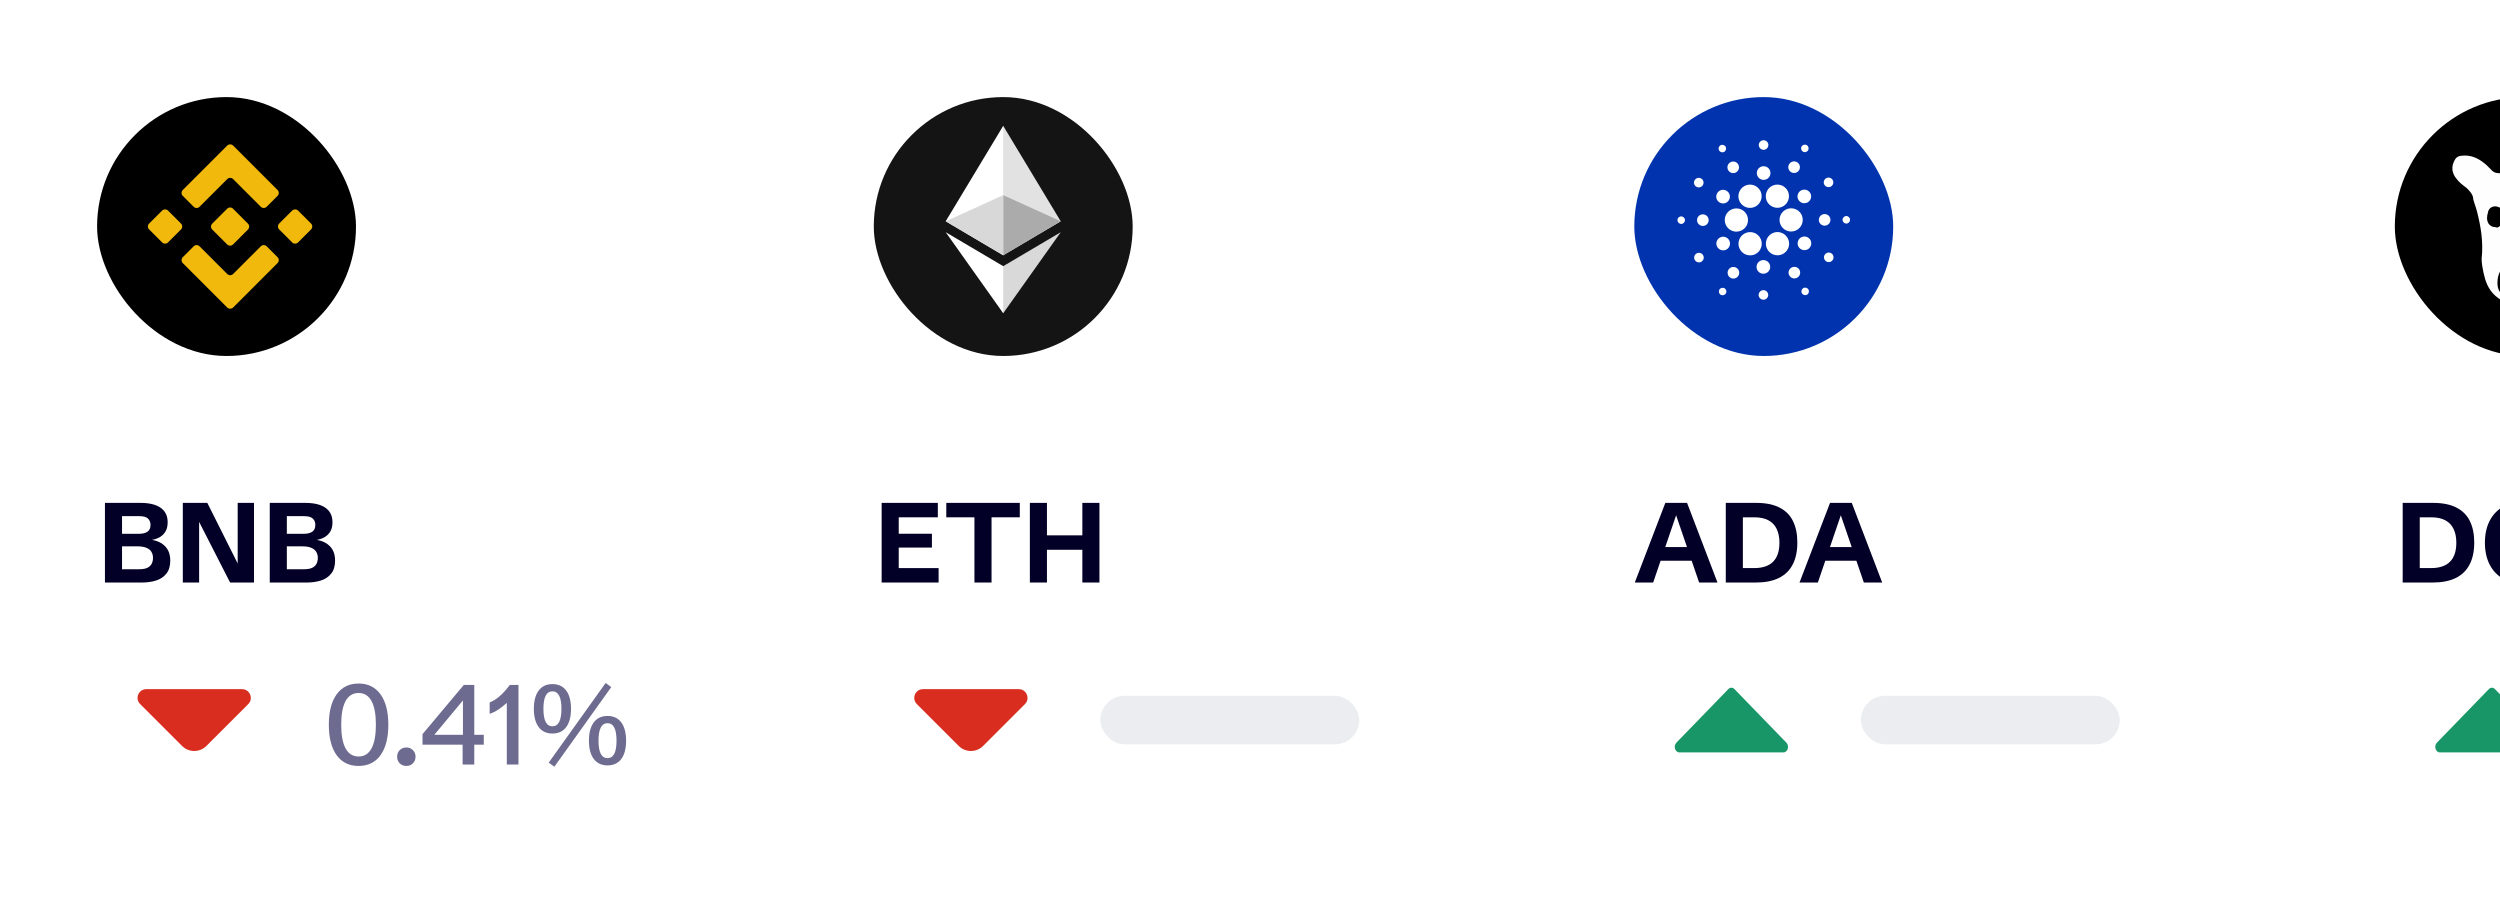 <svg width="309" height="113" viewBox="0 0 309 113" fill="none" xmlns="http://www.w3.org/2000/svg">
<g filter="url(#filter0_d_2122_20564)">
<rect x="4" width="84" height="105" rx="12" fill="white" shape-rendering="crispEdges"/>
<rect x="12" y="8" width="32" height="32" rx="16" fill="black"/>
<path d="M28.081 13.993L22.596 19.479C22.388 19.686 22.388 20.008 22.596 20.215L23.933 21.553C24.141 21.76 24.462 21.76 24.67 21.553L28.081 18.141C28.289 17.933 28.61 17.933 28.818 18.141L32.23 21.553C32.437 21.76 32.758 21.76 32.966 21.553L34.304 20.215C34.511 20.008 34.511 19.686 34.304 19.479L28.818 13.993C28.61 13.796 28.279 13.796 28.081 13.993Z" fill="#F0B90B"/>
<path d="M28.081 34.008L22.596 28.522C22.388 28.314 22.388 27.993 22.596 27.785L23.933 26.448C24.141 26.24 24.462 26.24 24.67 26.448L28.081 29.859C28.289 30.067 28.61 30.067 28.818 29.859L32.23 26.448C32.437 26.24 32.758 26.24 32.966 26.448L34.304 27.785C34.511 27.993 34.511 28.314 34.304 28.522L28.818 34.008C28.61 34.205 28.279 34.205 28.081 34.008Z" fill="#F0B90B"/>
<path d="M36.844 22.03L38.441 23.627C38.649 23.834 38.649 24.156 38.441 24.363L36.844 25.96C36.637 26.168 36.316 26.168 36.108 25.96L34.511 24.363C34.304 24.156 34.304 23.834 34.511 23.627L36.108 22.03C36.316 21.833 36.647 21.833 36.844 22.03Z" fill="#F0B90B"/>
<path d="M20.771 22.03L22.368 23.627C22.575 23.834 22.575 24.156 22.368 24.363L20.771 25.96C20.563 26.168 20.242 26.168 20.034 25.96L18.437 24.363C18.23 24.156 18.23 23.834 18.437 23.627L20.034 22.03C20.242 21.833 20.574 21.833 20.771 22.03Z" fill="#F0B90B"/>
<path d="M28.808 21.802L30.643 23.637C30.85 23.845 30.85 24.166 30.643 24.373L28.808 26.209C28.6 26.416 28.279 26.416 28.071 26.209L26.236 24.373C26.028 24.166 26.028 23.845 26.236 23.637L28.071 21.802C28.279 21.594 28.61 21.594 28.808 21.802Z" fill="#F0B90B"/>
<path d="M12.971 68V58.156H17.332C18.453 58.156 19.299 58.361 19.868 58.772C20.438 59.177 20.723 59.77 20.723 60.549C20.723 61.05 20.62 61.453 20.415 61.759C20.21 62.064 19.953 62.294 19.643 62.449C19.333 62.6 19.02 62.698 18.706 62.743L18.727 62.716C19.438 62.83 20 63.101 20.415 63.529C20.834 63.953 21.044 64.541 21.044 65.293C21.044 65.972 20.882 66.51 20.559 66.906C20.24 67.303 19.816 67.585 19.287 67.754C18.759 67.918 18.182 68 17.558 68H12.971ZM15.083 66.359H17.189C17.644 66.359 17.995 66.296 18.241 66.168C18.492 66.036 18.665 65.865 18.761 65.655C18.861 65.441 18.911 65.209 18.911 64.958C18.911 64.666 18.845 64.416 18.713 64.206C18.585 63.992 18.38 63.825 18.098 63.707C17.82 63.589 17.451 63.529 16.99 63.529H15.083V66.359ZM15.083 61.977H17.175C17.617 61.977 17.965 61.893 18.221 61.725C18.476 61.551 18.604 61.271 18.604 60.884C18.604 60.56 18.501 60.298 18.296 60.098C18.091 59.897 17.729 59.797 17.209 59.797H15.083V61.977ZM22.596 68V58.156H25.624L30.033 66.954L29.377 66.995V58.156H31.394V68H28.44L23.922 59.154L24.612 59.106V68H22.596ZM33.342 68V58.156H37.703C38.824 58.156 39.67 58.361 40.239 58.772C40.809 59.177 41.094 59.77 41.094 60.549C41.094 61.05 40.991 61.453 40.786 61.759C40.581 62.064 40.324 62.294 40.014 62.449C39.704 62.6 39.392 62.698 39.077 62.743L39.098 62.716C39.809 62.83 40.371 63.101 40.786 63.529C41.205 63.953 41.415 64.541 41.415 65.293C41.415 65.972 41.253 66.51 40.93 66.906C40.611 67.303 40.187 67.585 39.658 67.754C39.13 67.918 38.553 68 37.929 68H33.342ZM35.454 66.359H37.56C38.015 66.359 38.366 66.296 38.612 66.168C38.863 66.036 39.036 65.865 39.132 65.655C39.232 65.441 39.282 65.209 39.282 64.958C39.282 64.666 39.216 64.416 39.084 64.206C38.956 63.992 38.751 63.825 38.469 63.707C38.191 63.589 37.822 63.529 37.361 63.529H35.454V66.359ZM35.454 61.977H37.546C37.988 61.977 38.337 61.893 38.592 61.725C38.847 61.551 38.975 61.271 38.975 60.884C38.975 60.56 38.872 60.298 38.667 60.098C38.462 59.897 38.1 59.797 37.58 59.797H35.454V61.977Z" fill="#020027"/>
<path d="M29.92 81.18H23.69H18.08C17.12 81.18 16.64 82.34 17.32 83.02L22.5 88.2C23.33 89.03 24.68 89.03 25.51 88.2L27.48 86.23L30.69 83.02C31.36 82.34 30.88 81.18 29.92 81.18Z" fill="#D92D20"/>
<path d="M44.32 90.671C43.154 90.671 42.249 90.227 41.606 89.338C40.964 88.445 40.643 87.191 40.643 85.578C40.643 83.965 40.964 82.714 41.606 81.825C42.249 80.932 43.154 80.485 44.32 80.485C45.492 80.485 46.396 80.932 47.034 81.825C47.677 82.714 47.998 83.965 47.998 85.578C47.998 87.191 47.677 88.445 47.034 89.338C46.396 90.227 45.492 90.671 44.32 90.671ZM44.32 89.502C45.027 89.502 45.56 89.169 45.92 88.504C46.28 87.838 46.46 86.863 46.46 85.578C46.46 84.293 46.28 83.318 45.92 82.652C45.56 81.987 45.027 81.654 44.32 81.654C43.614 81.654 43.078 81.987 42.714 82.652C42.354 83.318 42.174 84.293 42.174 85.578C42.174 86.863 42.354 87.838 42.714 88.504C43.078 89.169 43.614 89.502 44.32 89.502ZM50.227 90.671C49.898 90.671 49.625 90.564 49.406 90.35C49.192 90.131 49.085 89.857 49.085 89.529C49.085 89.201 49.192 88.93 49.406 88.716C49.625 88.497 49.898 88.388 50.227 88.388C50.55 88.388 50.819 88.497 51.033 88.716C51.252 88.93 51.361 89.201 51.361 89.529C51.361 89.857 51.252 90.131 51.033 90.35C50.819 90.564 50.55 90.671 50.227 90.671ZM57.179 90.5V87.301L57.22 87.246V81.586L57.582 82.14L53.316 87.26L52.927 86.822H59.797V88.039H52.223V86.74L57.329 80.656H58.621V90.5H57.179ZM62.641 90.5V82.878C62.272 83.206 61.925 83.48 61.602 83.698C61.283 83.912 60.922 84.092 60.522 84.238V82.83C60.745 82.73 60.977 82.607 61.219 82.461C61.46 82.311 61.727 82.094 62.019 81.811C62.315 81.529 62.648 81.144 63.017 80.656H64.083V90.5H62.641ZM68.28 86.665C67.546 86.665 66.979 86.398 66.578 85.865C66.182 85.332 65.983 84.58 65.983 83.609C65.983 82.639 66.182 81.887 66.578 81.353C66.979 80.82 67.546 80.554 68.28 80.554C69.019 80.554 69.586 80.82 69.982 81.353C70.379 81.887 70.577 82.639 70.577 83.609C70.577 84.585 70.379 85.339 69.982 85.872C69.586 86.401 69.019 86.665 68.28 86.665ZM68.28 85.769C69.023 85.769 69.394 85.049 69.394 83.609C69.394 82.169 69.023 81.449 68.28 81.449C67.537 81.449 67.166 82.169 67.166 83.609C67.166 85.049 67.537 85.769 68.28 85.769ZM68.519 90.767L67.822 90.261L74.856 80.417L75.554 80.923L68.519 90.767ZM75.089 90.603C74.355 90.603 73.788 90.336 73.387 89.803C72.99 89.269 72.792 88.518 72.792 87.547C72.792 86.576 72.99 85.824 73.387 85.291C73.788 84.758 74.355 84.491 75.089 84.491C75.827 84.491 76.394 84.758 76.791 85.291C77.188 85.824 77.386 86.576 77.386 87.547C77.386 88.522 77.188 89.276 76.791 89.81C76.394 90.338 75.827 90.603 75.089 90.603ZM75.089 89.707C75.832 89.707 76.203 88.987 76.203 87.547C76.203 86.107 75.832 85.387 75.089 85.387C74.346 85.387 73.975 86.107 73.975 87.547C73.975 88.987 74.346 89.707 75.089 89.707Z" fill="#6D6B90"/>
</g>
<g filter="url(#filter1_d_2122_20564)">
<rect x="100" width="82" height="105" rx="12" fill="white" shape-rendering="crispEdges"/>
<rect x="108" y="8" width="32" height="32" rx="16" fill="#141414"/>
<g clip-path="url(#clip0_2122_20564)">
<path d="M123.997 11.556L123.842 12.084V27.398L123.997 27.553L131.106 23.351L123.997 11.556Z" fill="#E2E2E2"/>
<path d="M123.997 11.556L116.888 23.351L123.997 27.553V20.12V11.556Z" fill="white"/>
<path d="M123.997 28.899L123.91 29.006V34.461L123.997 34.717L131.11 24.699L123.997 28.899Z" fill="#D9D9D9"/>
<path d="M123.997 34.717V28.899L116.888 24.699L123.997 34.717Z" fill="white"/>
<path d="M123.997 27.553L131.105 23.351L123.997 20.12V27.553Z" fill="#ABABAB"/>
<path d="M116.888 23.351L123.997 27.553V20.12L116.888 23.351Z" fill="#D8D8D8"/>
</g>
<path d="M108.971 68V58.156H115.916V59.94H111.083V61.971H115.185V63.68H111.083V66.216H116.012V68H108.971ZM120.441 68V59.94H116.962V58.156H126.047V59.94H122.554V68H120.441ZM127.291 68V58.156H129.403V62.169H133.778V58.156H135.891V68H133.778V63.953H129.403V68H127.291Z" fill="#020027"/>
<path d="M125.92 81.18H119.69H114.08C113.12 81.18 112.64 82.34 113.32 83.02L118.5 88.2C119.33 89.03 120.68 89.03 121.51 88.2L123.48 86.23L126.69 83.02C127.36 82.34 126.88 81.18 125.92 81.18Z" fill="#D92D20"/>
<rect x="136" y="82" width="32" height="6" rx="3" fill="#EBEDF0"/>
</g>
<g filter="url(#filter2_d_2122_20564)">
<rect x="194" width="82" height="105" rx="12" fill="white" shape-rendering="crispEdges"/>
<rect x="202" y="8" width="32" height="32" rx="16" fill="#0033AD"/>
<g clip-path="url(#clip1_2122_20564)">
<path d="M213.182 23.118C213.137 23.909 213.745 24.586 214.536 24.631C214.564 24.631 214.593 24.631 214.621 24.631C215.418 24.631 216.061 23.988 216.055 23.192C216.055 22.395 215.412 21.753 214.616 21.758C213.853 21.758 213.222 22.356 213.182 23.118Z" fill="white"/>
<path d="M207.823 22.748C207.567 22.731 207.345 22.93 207.334 23.186C207.323 23.442 207.516 23.664 207.772 23.676C208.028 23.693 208.244 23.494 208.261 23.238C208.278 22.982 208.079 22.765 207.823 22.748Z" fill="white"/>
<path d="M213.091 14.778C213.319 14.664 213.41 14.38 213.296 14.152C213.182 13.925 212.898 13.834 212.67 13.947C212.443 14.061 212.352 14.34 212.465 14.568C212.579 14.801 212.858 14.898 213.091 14.778Z" fill="white"/>
<path d="M214.547 17.321C214.9 17.145 215.042 16.712 214.866 16.36C214.69 16.007 214.257 15.865 213.905 16.041C213.552 16.217 213.41 16.65 213.586 17.002C213.762 17.355 214.195 17.497 214.547 17.321Z" fill="white"/>
<path d="M209.644 19.068C209.917 19.244 210.281 19.17 210.463 18.897C210.639 18.624 210.565 18.26 210.292 18.078C210.019 17.901 209.655 17.975 209.473 18.248C209.291 18.521 209.371 18.891 209.644 19.068Z" fill="white"/>
<path d="M210.514 22.492C210.115 22.469 209.78 22.771 209.757 23.169C209.734 23.567 210.036 23.903 210.434 23.926C210.832 23.948 211.168 23.647 211.191 23.249C211.213 22.856 210.912 22.515 210.514 22.492Z" fill="white"/>
<path d="M209.723 27.311C209.433 27.459 209.313 27.811 209.461 28.107C209.609 28.397 209.962 28.517 210.257 28.369C210.548 28.221 210.667 27.868 210.519 27.572C210.371 27.282 210.013 27.163 209.723 27.311Z" fill="white"/>
<path d="M212.511 21.008C212.903 21.264 213.427 21.155 213.677 20.763C213.933 20.37 213.825 19.847 213.432 19.597C213.04 19.341 212.516 19.449 212.266 19.841C212.01 20.228 212.118 20.752 212.511 21.008Z" fill="white"/>
<path d="M221.357 17.264C221.687 17.48 222.137 17.389 222.353 17.059C222.569 16.729 222.478 16.28 222.148 16.064C221.818 15.848 221.369 15.939 221.152 16.269C220.931 16.604 221.022 17.048 221.357 17.264Z" fill="white"/>
<path d="M222.825 14.733C223.041 14.875 223.326 14.812 223.468 14.596C223.61 14.38 223.548 14.096 223.331 13.953C223.115 13.811 222.831 13.874 222.689 14.084C222.552 14.3 222.615 14.591 222.825 14.733Z" fill="white"/>
<path d="M221.465 21.747C220.675 21.702 219.992 22.311 219.952 23.101C219.907 23.892 220.515 24.575 221.306 24.614C221.335 24.614 221.363 24.614 221.386 24.614C222.176 24.614 222.819 23.972 222.819 23.175C222.825 22.419 222.228 21.787 221.465 21.747Z" fill="white"/>
<path d="M215.02 20.905C215.264 21.389 215.759 21.696 216.305 21.696C217.096 21.696 217.739 21.053 217.739 20.256C217.739 20.035 217.688 19.813 217.585 19.608C217.227 18.897 216.362 18.612 215.657 18.971C214.946 19.335 214.661 20.2 215.02 20.905Z" fill="white"/>
<path d="M226.278 19.068C226.568 18.92 226.682 18.561 226.534 18.271C226.386 17.981 226.028 17.867 225.738 18.015C225.448 18.163 225.334 18.516 225.476 18.806C225.63 19.096 225.982 19.216 226.278 19.068Z" fill="white"/>
<path d="M222.637 19.523C222.221 19.733 222.051 20.239 222.261 20.655C222.472 21.07 222.978 21.241 223.393 21.03C223.809 20.82 223.979 20.313 223.769 19.898C223.558 19.483 223.052 19.318 222.637 19.523Z" fill="white"/>
<path d="M217.944 14.517C218.268 14.534 218.547 14.283 218.569 13.959C218.592 13.635 218.336 13.356 218.012 13.333C217.688 13.316 217.409 13.561 217.386 13.885C217.369 14.215 217.619 14.494 217.944 14.517Z" fill="white"/>
<path d="M217.939 18.231C218.406 18.26 218.804 17.901 218.827 17.435C218.855 16.968 218.497 16.57 218.03 16.547C217.564 16.519 217.165 16.877 217.143 17.344C217.12 17.81 217.473 18.208 217.939 18.231Z" fill="white"/>
<path d="M213.364 26.856C213.779 26.645 213.95 26.139 213.739 25.724C213.529 25.308 213.023 25.138 212.607 25.348C212.192 25.559 212.021 26.065 212.232 26.48C212.442 26.895 212.949 27.066 213.364 26.856Z" fill="white"/>
<path d="M218.484 19.466C218.052 20.131 218.234 21.019 218.9 21.451C219.565 21.884 220.453 21.702 220.885 21.036C221.317 20.37 221.135 19.483 220.47 19.051C220.236 18.897 219.963 18.817 219.685 18.817C219.201 18.817 218.752 19.062 218.484 19.466Z" fill="white"/>
<path d="M220.981 25.473C220.622 24.762 219.758 24.477 219.052 24.836C218.341 25.194 218.057 26.059 218.415 26.764C218.774 27.476 219.638 27.76 220.344 27.401C221.049 27.049 221.339 26.195 220.987 25.484C220.987 25.479 220.987 25.479 220.981 25.473Z" fill="white"/>
<path d="M223.49 25.371C223.098 25.115 222.575 25.223 222.324 25.616C222.068 26.008 222.176 26.531 222.569 26.782C222.961 27.038 223.485 26.93 223.735 26.537C223.991 26.15 223.883 25.627 223.49 25.371Z" fill="white"/>
<path d="M226.243 23.215C226.266 22.817 225.964 22.481 225.566 22.458C225.168 22.436 224.832 22.737 224.809 23.135C224.787 23.533 225.088 23.869 225.486 23.892C225.879 23.915 226.22 23.607 226.243 23.215Z" fill="white"/>
<path d="M228.229 22.703C227.973 22.686 227.752 22.885 227.74 23.141C227.729 23.397 227.922 23.619 228.178 23.63C228.434 23.647 228.65 23.448 228.668 23.192C228.679 22.936 228.485 22.72 228.229 22.703Z" fill="white"/>
<path d="M226.358 27.311C226.085 27.134 225.721 27.209 225.539 27.482C225.363 27.755 225.437 28.119 225.71 28.301C225.983 28.477 226.347 28.403 226.529 28.13C226.711 27.857 226.631 27.487 226.358 27.311Z" fill="white"/>
<path d="M213.172 31.646C212.955 31.503 212.671 31.566 212.529 31.777C212.387 31.993 212.449 32.277 212.66 32.419C212.876 32.562 213.16 32.499 213.302 32.289C213.45 32.078 213.388 31.788 213.172 31.646Z" fill="white"/>
<path d="M222.91 31.6C222.682 31.714 222.591 31.999 222.705 32.226C222.819 32.454 223.103 32.545 223.331 32.431C223.559 32.317 223.65 32.038 223.536 31.811C223.422 31.578 223.143 31.481 222.91 31.6Z" fill="white"/>
<path d="M217.518 26.912C217.951 26.247 217.768 25.359 217.103 24.921C216.437 24.489 215.55 24.671 215.112 25.337C214.674 26.002 214.861 26.89 215.527 27.328C215.76 27.481 216.033 27.561 216.312 27.561C216.801 27.567 217.251 27.322 217.518 26.912Z" fill="white"/>
<path d="M214.644 29.114C214.314 28.898 213.865 28.989 213.649 29.319C213.432 29.649 213.523 30.099 213.853 30.315C214.183 30.531 214.633 30.44 214.849 30.11C215.071 29.78 214.98 29.331 214.644 29.114Z" fill="white"/>
<path d="M217.993 31.862C217.669 31.845 217.39 32.095 217.368 32.419C217.345 32.744 217.601 33.022 217.925 33.045C218.249 33.062 218.528 32.818 218.551 32.493C218.568 32.163 218.318 31.885 217.993 31.862Z" fill="white"/>
<path d="M217.999 28.147C217.533 28.119 217.135 28.477 217.112 28.944C217.083 29.41 217.442 29.808 217.908 29.831C218.375 29.854 218.773 29.501 218.796 29.035C218.824 28.574 218.466 28.17 217.999 28.147Z" fill="white"/>
<path d="M221.455 29.057C221.102 29.239 220.96 29.672 221.142 30.024C221.324 30.377 221.756 30.52 222.109 30.337C222.462 30.161 222.604 29.729 222.428 29.376C222.246 29.023 221.813 28.875 221.455 29.057Z" fill="white"/>
</g>
<path d="M202.062 68L205.835 58.156H208.521L212.281 68H210.012L207.168 59.688L204.331 68H202.062ZM204.529 65.307V63.618H209.793V65.307H204.529ZM213.307 68V58.156H217.06C218.24 58.156 219.204 58.35 219.951 58.737C220.703 59.12 221.257 59.676 221.612 60.405C221.972 61.134 222.152 62.016 222.152 63.051C222.152 64.14 221.959 65.051 221.571 65.785C221.188 66.519 220.617 67.073 219.855 67.446C219.094 67.815 218.151 68 217.025 68H213.307ZM215.419 66.216H216.8C218.892 66.216 219.938 65.17 219.938 63.078C219.938 62.417 219.826 61.855 219.603 61.39C219.384 60.92 219.047 60.562 218.591 60.316C218.135 60.066 217.552 59.94 216.841 59.94H215.419V66.216ZM222.419 68L226.192 58.156H228.879L232.639 68H230.369L227.525 59.688L224.688 68H222.419ZM224.887 65.307V63.618H230.15V65.307H224.887Z" fill="#020027"/>
<path d="M214.37 81.165L220.8 87.795C221.201 88.209 220.958 89 220.43 89H207.57C207.042 89 206.799 88.209 207.2 87.795L213.63 81.165C213.843 80.945 214.157 80.945 214.37 81.165Z" fill="#189667"/>
<rect x="230" y="82" width="32" height="6" rx="3" fill="#EBEDF0"/>
</g>
<g filter="url(#filter3_d_2122_20564)">
<rect x="288" width="86" height="105" rx="12" fill="white" shape-rendering="crispEdges"/>
<rect x="296" y="8" width="32" height="32" rx="16" fill="black"/>
<path d="M304.66 15.226C305.695 15.226 306.5 15.686 307.305 16.376C307.535 16.606 307.765 16.836 307.995 17.066C308.34 17.411 308.684 17.411 309.144 17.411C309.949 17.296 310.639 17.066 311.444 17.066C311.674 17.066 311.904 17.066 312.134 17.181C312.709 17.411 313.168 17.296 313.743 17.066C314.548 16.606 315.468 16.146 316.273 15.801C317.078 15.456 317.882 15.111 318.802 15.111C319.722 15.111 320.297 15.571 320.757 16.261C320.987 16.606 320.872 16.951 320.757 17.296C320.527 18.33 319.952 19.02 319.032 19.48C318.572 19.71 318.227 19.94 317.767 20.17C317.078 20.4 316.733 20.975 316.618 21.665C316.273 23.734 315.928 25.689 315.353 27.643C314.893 29.138 314.318 30.518 313.398 31.668C312.479 32.702 311.444 33.392 310.064 33.392C309.374 33.392 308.914 32.932 308.454 32.587C307.535 31.782 307.19 30.748 306.96 29.713C306.845 29.138 306.73 28.563 306.73 27.988C306.96 25.804 306.615 23.964 306.155 22.125C306.04 21.665 305.81 21.09 305.695 20.63C305.695 20.055 305.235 19.595 304.89 19.25C304.43 18.905 303.97 18.56 303.626 18.1C303.051 17.411 302.936 16.606 303.396 15.801C303.626 15.341 303.97 15.226 304.66 15.226Z" fill="#FEFEFE"/>
<path d="M308.684 30.977C308.684 29.828 309.144 29.023 310.064 28.678C310.984 28.333 312.018 28.793 312.478 29.598C312.938 30.402 312.593 31.322 311.788 32.012C311.329 32.357 310.869 32.587 310.294 32.587C309.489 32.702 308.684 32.242 308.684 30.977Z" fill="black"/>
<path d="M308.455 24.079C307.65 24.079 307.305 23.39 307.42 22.7C307.42 22.47 307.535 22.355 307.535 22.125C307.765 21.435 308.57 21.32 309.145 21.78C309.719 22.24 309.719 23.274 309.145 23.734C308.915 24.079 308.685 24.194 308.455 24.079Z" fill="black"/>
<path d="M296.971 68V58.156H300.724C301.904 58.156 302.868 58.35 303.615 58.737C304.367 59.12 304.921 59.676 305.276 60.405C305.636 61.134 305.816 62.016 305.816 63.051C305.816 64.14 305.623 65.051 305.235 65.785C304.853 66.519 304.281 67.073 303.52 67.446C302.758 67.815 301.815 68 300.689 68H296.971ZM299.083 66.216H300.464C302.556 66.216 303.602 65.17 303.602 63.078C303.602 62.417 303.49 61.855 303.267 61.39C303.048 60.92 302.711 60.562 302.255 60.316C301.799 60.066 301.216 59.94 300.505 59.94H299.083V66.216ZM312.037 68.178C311.03 68.178 310.16 67.973 309.426 67.562C308.692 67.148 308.127 66.56 307.73 65.799C307.334 65.033 307.136 64.126 307.136 63.078C307.136 62.025 307.334 61.118 307.73 60.357C308.127 59.596 308.692 59.011 309.426 58.601C310.16 58.186 311.032 57.978 312.044 57.978C313.051 57.978 313.922 58.186 314.655 58.601C315.389 59.011 315.954 59.596 316.351 60.357C316.747 61.118 316.945 62.025 316.945 63.078C316.945 64.126 316.747 65.033 316.351 65.799C315.954 66.56 315.389 67.148 314.655 67.562C313.922 67.973 313.049 68.178 312.037 68.178ZM312.037 66.394C312.602 66.394 313.085 66.261 313.486 65.997C313.887 65.733 314.195 65.355 314.409 64.862C314.623 64.366 314.73 63.771 314.73 63.078C314.73 62.381 314.623 61.786 314.409 61.294C314.195 60.802 313.887 60.423 313.486 60.159C313.085 59.895 312.602 59.763 312.037 59.763C311.477 59.763 310.996 59.895 310.595 60.159C310.194 60.423 309.886 60.802 309.672 61.294C309.458 61.786 309.351 62.381 309.351 63.078C309.351 63.771 309.458 64.366 309.672 64.862C309.886 65.355 310.194 65.733 310.595 65.997C310.996 66.261 311.477 66.394 312.037 66.394ZM323.241 68.178C322.152 68.178 321.236 67.966 320.493 67.542C319.755 67.118 319.197 66.528 318.818 65.772C318.44 65.01 318.251 64.126 318.251 63.119C318.251 62.107 318.44 61.214 318.818 60.44C319.197 59.665 319.743 59.061 320.459 58.628C321.174 58.195 322.04 57.978 323.057 57.978C323.745 57.978 324.381 58.088 324.964 58.307C325.547 58.521 326.049 58.849 326.468 59.291C326.887 59.733 327.192 60.296 327.384 60.98L325.23 61.499C325.089 60.902 324.829 60.465 324.451 60.187C324.073 59.904 323.615 59.763 323.077 59.763C322.517 59.763 322.043 59.902 321.655 60.18C321.268 60.453 320.974 60.843 320.773 61.349C320.573 61.855 320.473 62.458 320.473 63.16C320.473 63.771 320.559 64.322 320.732 64.814C320.906 65.302 321.193 65.687 321.594 65.97C321.999 66.252 322.542 66.394 323.221 66.394C323.581 66.394 323.957 66.341 324.349 66.236C324.741 66.127 325.08 65.917 325.367 65.607V63.81L326.146 64.336H322.53V62.627H327.377V66.496C326.971 66.975 326.518 67.335 326.017 67.576C325.52 67.818 325.028 67.977 324.54 68.055C324.052 68.137 323.619 68.178 323.241 68.178ZM332.894 68.178C332.16 68.178 331.483 68.066 330.863 67.843C330.248 67.62 329.735 67.278 329.325 66.817C328.92 66.357 328.66 65.774 328.546 65.067L330.747 64.623C330.784 65.243 330.977 65.705 331.328 66.011C331.684 66.311 332.189 66.462 332.846 66.462C333.279 66.462 333.623 66.405 333.878 66.291C334.138 66.177 334.325 66.027 334.438 65.84C334.552 65.648 334.609 65.439 334.609 65.211C334.609 64.846 334.473 64.568 334.199 64.377C333.93 64.181 333.577 64.04 333.14 63.953L332.148 63.762C331.807 63.698 331.453 63.611 331.089 63.502C330.724 63.388 330.385 63.228 330.07 63.023C329.76 62.814 329.507 62.543 329.312 62.21C329.12 61.873 329.024 61.451 329.024 60.945C329.024 60.303 329.188 59.76 329.517 59.318C329.849 58.876 330.298 58.544 330.863 58.32C331.433 58.092 332.078 57.978 332.798 57.978C333.5 57.978 334.129 58.086 334.685 58.3C335.245 58.514 335.708 58.826 336.072 59.236C336.437 59.642 336.678 60.139 336.797 60.727L334.637 61.171C334.596 60.87 334.511 60.61 334.384 60.392C334.261 60.168 334.078 59.997 333.837 59.879C333.595 59.756 333.274 59.694 332.873 59.694C332.518 59.694 332.217 59.742 331.971 59.838C331.729 59.934 331.545 60.066 331.417 60.234C331.294 60.398 331.232 60.592 331.232 60.815C331.232 61.139 331.387 61.39 331.697 61.567C332.012 61.741 332.442 61.88 332.989 61.984L334.008 62.19C334.482 62.281 334.938 62.433 335.375 62.648C335.812 62.857 336.17 63.158 336.448 63.55C336.726 63.942 336.865 64.454 336.865 65.088C336.865 65.753 336.697 66.316 336.359 66.776C336.022 67.237 335.555 67.585 334.958 67.822C334.366 68.059 333.677 68.178 332.894 68.178Z" fill="#020027"/>
<path d="M308.37 81.165L314.8 87.795C315.201 88.209 314.958 89 314.43 89H301.57C301.042 89 300.799 88.209 301.2 87.795L307.63 81.165C307.843 80.945 308.157 80.945 308.37 81.165Z" fill="#189667"/>
</g>
<defs>
<filter id="filter0_d_2122_20564" x="0" y="0" width="92" height="113" filterUnits="userSpaceOnUse" color-interpolation-filters="sRGB">
<feFlood flood-opacity="0" result="BackgroundImageFix"/>
<feColorMatrix in="SourceAlpha" type="matrix" values="0 0 0 0 0 0 0 0 0 0 0 0 0 0 0 0 0 0 127 0" result="hardAlpha"/>
<feOffset dy="4"/>
<feGaussianBlur stdDeviation="2"/>
<feComposite in2="hardAlpha" operator="out"/>
<feColorMatrix type="matrix" values="0 0 0 0 0.922 0 0 0 0 0.929 0 0 0 0 0.941 0 0 0 0.4 0"/>
<feBlend mode="normal" in2="BackgroundImageFix" result="effect1_dropShadow_2122_20564"/>
<feBlend mode="normal" in="SourceGraphic" in2="effect1_dropShadow_2122_20564" result="shape"/>
</filter>
<filter id="filter1_d_2122_20564" x="96" y="0" width="90" height="113" filterUnits="userSpaceOnUse" color-interpolation-filters="sRGB">
<feFlood flood-opacity="0" result="BackgroundImageFix"/>
<feColorMatrix in="SourceAlpha" type="matrix" values="0 0 0 0 0 0 0 0 0 0 0 0 0 0 0 0 0 0 127 0" result="hardAlpha"/>
<feOffset dy="4"/>
<feGaussianBlur stdDeviation="2"/>
<feComposite in2="hardAlpha" operator="out"/>
<feColorMatrix type="matrix" values="0 0 0 0 0.922 0 0 0 0 0.929 0 0 0 0 0.941 0 0 0 0.4 0"/>
<feBlend mode="normal" in2="BackgroundImageFix" result="effect1_dropShadow_2122_20564"/>
<feBlend mode="normal" in="SourceGraphic" in2="effect1_dropShadow_2122_20564" result="shape"/>
</filter>
<filter id="filter2_d_2122_20564" x="190" y="0" width="90" height="113" filterUnits="userSpaceOnUse" color-interpolation-filters="sRGB">
<feFlood flood-opacity="0" result="BackgroundImageFix"/>
<feColorMatrix in="SourceAlpha" type="matrix" values="0 0 0 0 0 0 0 0 0 0 0 0 0 0 0 0 0 0 127 0" result="hardAlpha"/>
<feOffset dy="4"/>
<feGaussianBlur stdDeviation="2"/>
<feComposite in2="hardAlpha" operator="out"/>
<feColorMatrix type="matrix" values="0 0 0 0 0.922 0 0 0 0 0.929 0 0 0 0 0.941 0 0 0 0.4 0"/>
<feBlend mode="normal" in2="BackgroundImageFix" result="effect1_dropShadow_2122_20564"/>
<feBlend mode="normal" in="SourceGraphic" in2="effect1_dropShadow_2122_20564" result="shape"/>
</filter>
<filter id="filter3_d_2122_20564" x="284" y="0" width="94" height="113" filterUnits="userSpaceOnUse" color-interpolation-filters="sRGB">
<feFlood flood-opacity="0" result="BackgroundImageFix"/>
<feColorMatrix in="SourceAlpha" type="matrix" values="0 0 0 0 0 0 0 0 0 0 0 0 0 0 0 0 0 0 127 0" result="hardAlpha"/>
<feOffset dy="4"/>
<feGaussianBlur stdDeviation="2"/>
<feComposite in2="hardAlpha" operator="out"/>
<feColorMatrix type="matrix" values="0 0 0 0 0.922 0 0 0 0 0.929 0 0 0 0 0.941 0 0 0 0.4 0"/>
<feBlend mode="normal" in2="BackgroundImageFix" result="effect1_dropShadow_2122_20564"/>
<feBlend mode="normal" in="SourceGraphic" in2="effect1_dropShadow_2122_20564" result="shape"/>
</filter>
<clipPath id="clip0_2122_20564">
<rect width="14.222" height="23.162" fill="white" transform="translate(116.889 11.556)"/>
</clipPath>
<clipPath id="clip1_2122_20564">
<rect width="21.333" height="19.712" fill="white" transform="translate(207.333 13.333)"/>
</clipPath>
</defs>
</svg>
